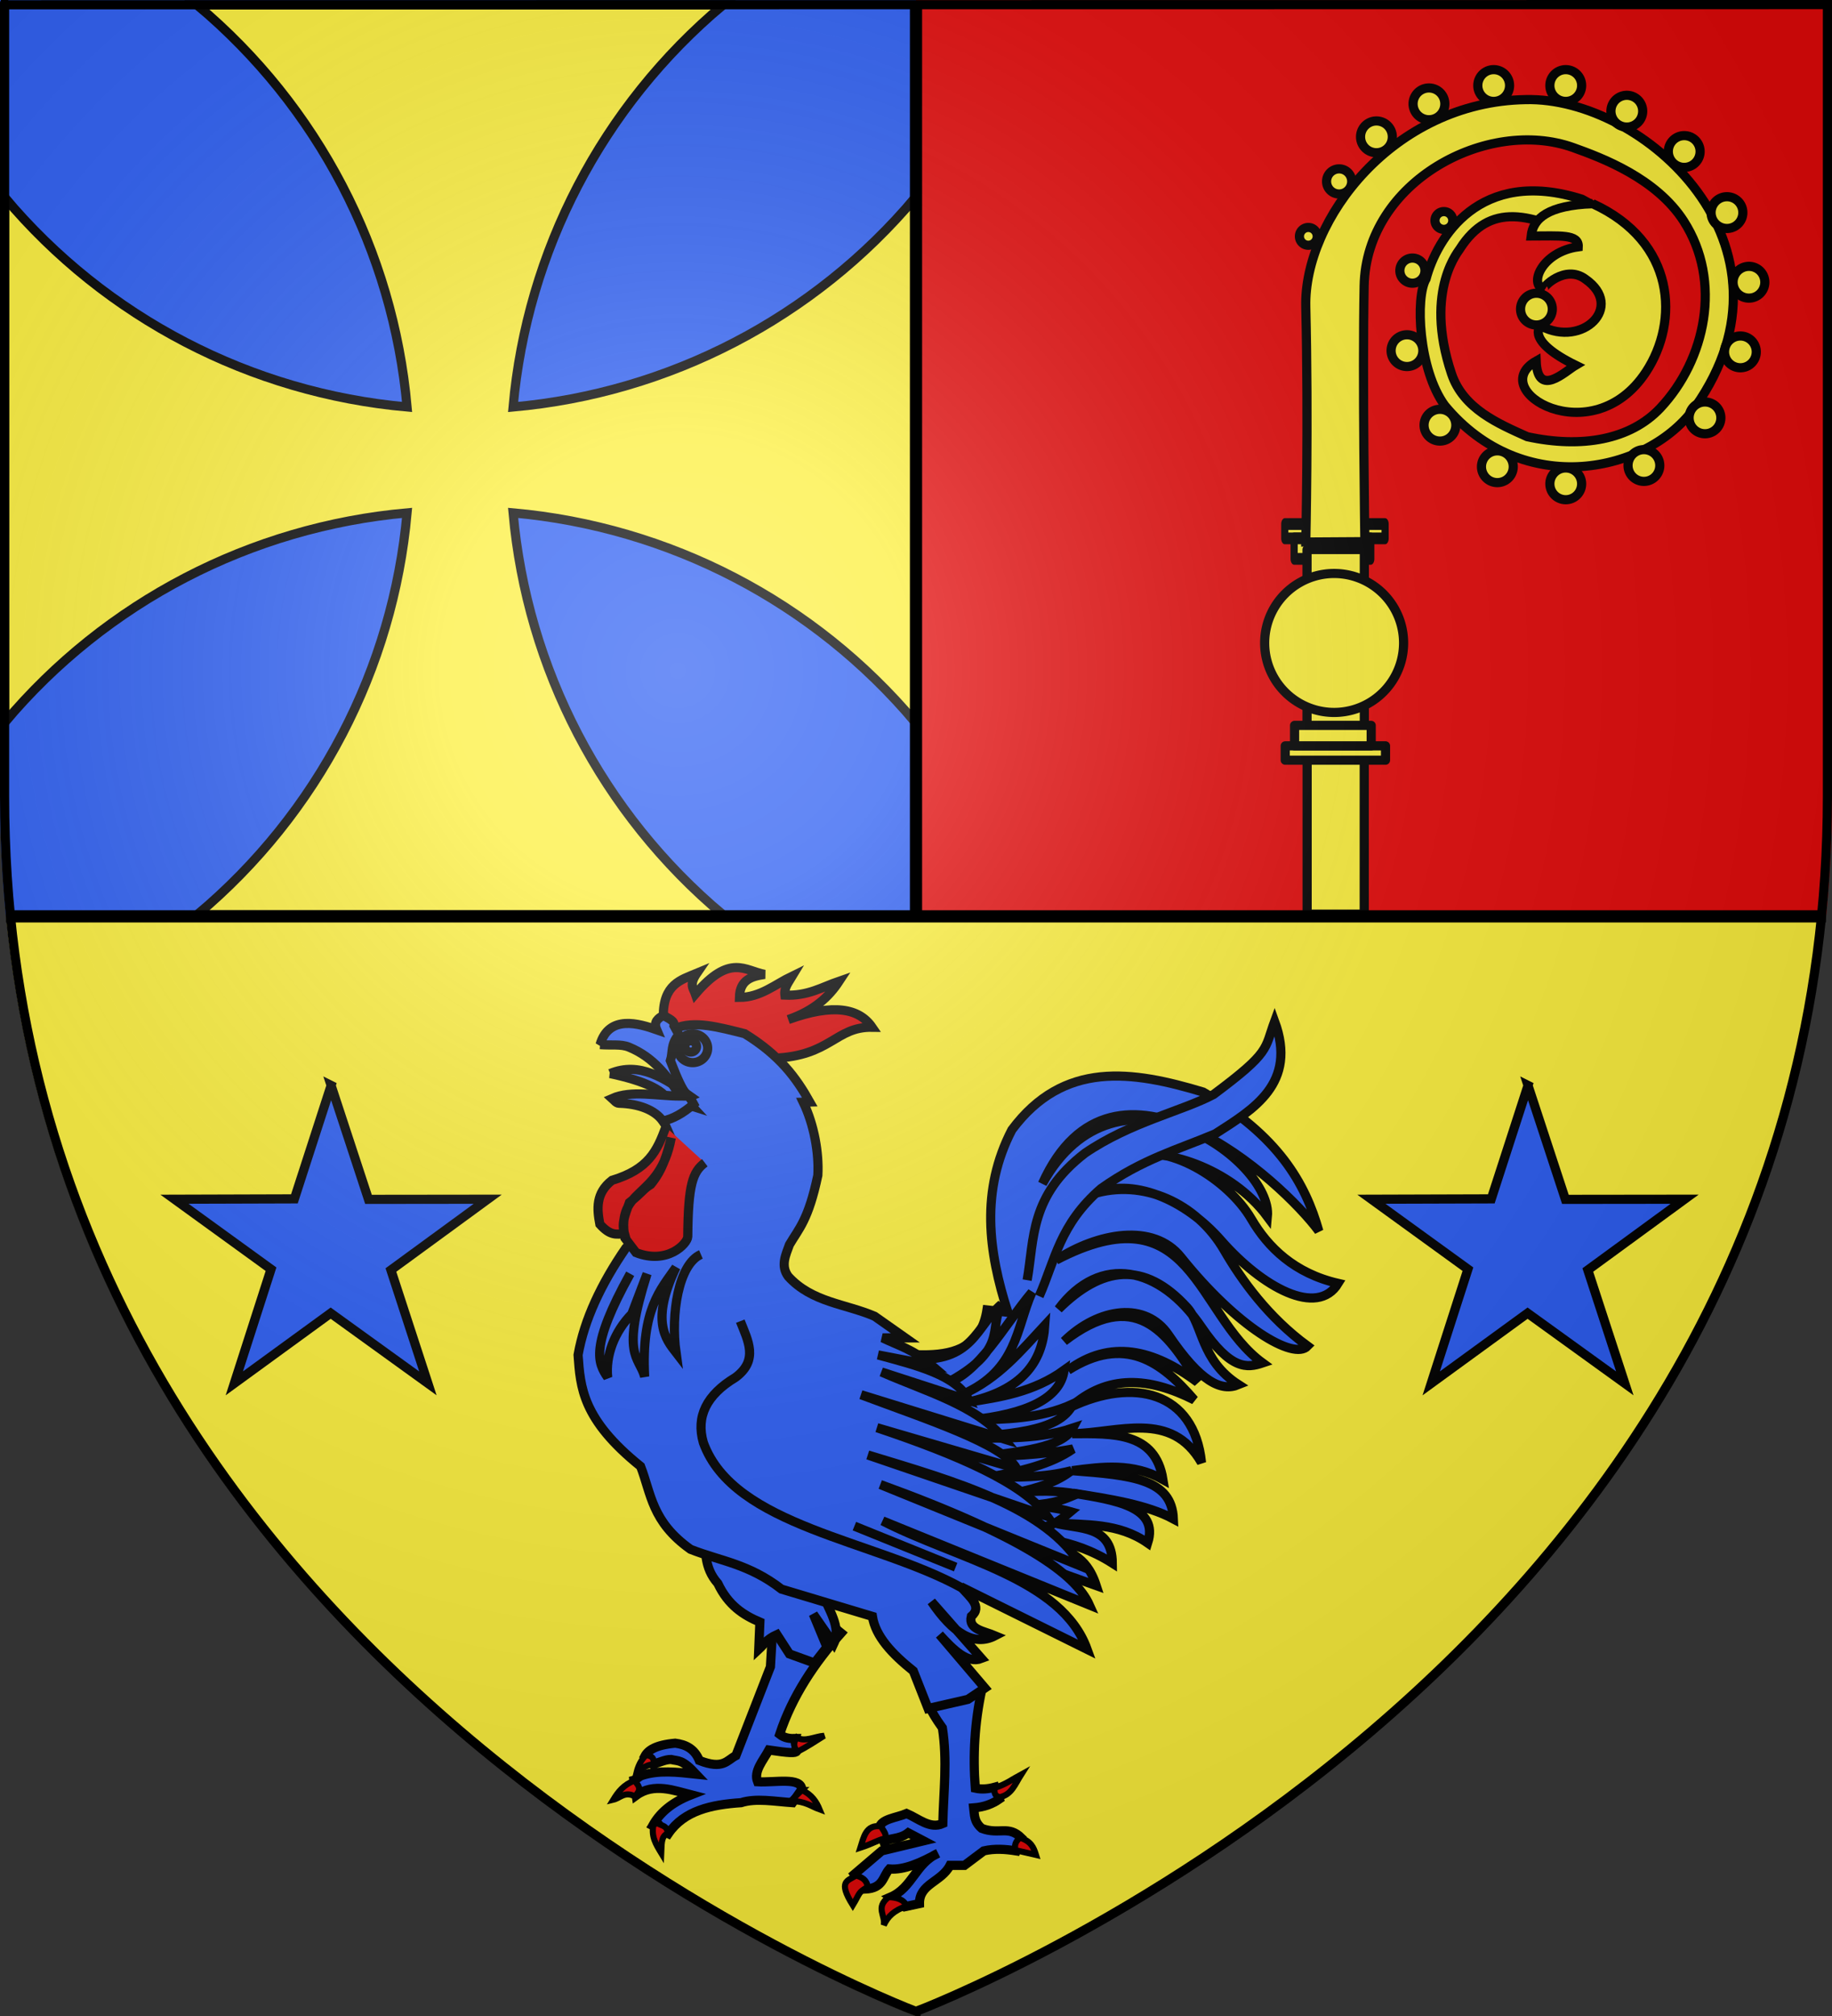 <?xml version="1.0" encoding="UTF-8" standalone="no"?>
<svg
   xmlns:dc="http://purl.org/dc/elements/1.1/"
   xmlns:cc="http://creativecommons.org/ns#"
   xmlns:rdf="http://www.w3.org/1999/02/22-rdf-syntax-ns#"
   xmlns:svg="http://www.w3.org/2000/svg"
   xmlns="http://www.w3.org/2000/svg"
   xmlns:xlink="http://www.w3.org/1999/xlink"
   xmlns:sodipodi="http://sodipodi.sourceforge.net/DTD/sodipodi-0.dtd"
   xmlns:inkscape="http://www.inkscape.org/namespaces/inkscape"
   height="660"
   width="600"
   version="1.0"
   id="svg2"
   sodipodi:version="0.32"
   inkscape:version="0.48.4 r9939"
   sodipodi:docname="Ecu-Le Coz-1809.svg"
   inkscape:export-filename="C:\Users\Emmanuel.PC\Documents\Héraldique\Ecu-Le Coz-1809.png"
   inkscape:export-xdpi="144"
   inkscape:export-ydpi="144"
   inkscape:output_extension="org.inkscape.output.svg.inkscape">
  <rect width="100%" height="100%" fill="#333333" stroke="none"/>
  <sodipodi:namedview
     inkscape:window-height="706"
     inkscape:window-width="1366"
     inkscape:pageshadow="2"
     inkscape:pageopacity="0.0"
     guidetolerance="10.0"
     gridtolerance="10.0"
     objecttolerance="10.0"
     borderopacity="1.0"
     bordercolor="#666666"
     pagecolor="#ffffff"
     id="base"
     showgrid="false"
     height="660px"
     inkscape:zoom="0.85"
     inkscape:cx="495.2064"
     inkscape:cy="403.00617"
     inkscape:window-x="-8"
     inkscape:window-y="-8"
     inkscape:current-layer="layer4"
     showguides="true"
     inkscape:guide-bbox="true"
     inkscape:snap-nodes="true"
     inkscape:window-maximized="1" />
  <defs
     id="defs6">
    <linearGradient
       id="linearGradient2893">
      <stop
         style="stop-color:white;stop-opacity:0.314;"
         offset="0"
         id="stop2895" />
      <stop
         id="stop2897"
         offset="0.19"
         style="stop-color:white;stop-opacity:0.251;" />
      <stop
         style="stop-color:#6b6b6b;stop-opacity:0.125;"
         offset="0.6"
         id="stop2901" />
      <stop
         style="stop-color:black;stop-opacity:0.125;"
         offset="1"
         id="stop2899" />
    </linearGradient>
    <radialGradient
       inkscape:collect="always"
       xlink:href="#linearGradient2893"
       id="radialGradient3163"
       gradientUnits="userSpaceOnUse"
       gradientTransform="matrix(1.353,0,0,1.349,-77.629,-85.747)"
       cx="221.445"
       cy="226.331"
       fx="221.445"
       fy="226.331"
       r="300" />
  </defs>
  <g
     inkscape:groupmode="layer"
     id="layer3"
     inkscape:label="Fond écu"
     style="display:inline"
     sodipodi:insensitive="true">
    <path
       style="fill:#2b5df2;fill-opacity:1;fill-rule:evenodd;stroke:none;display:inline"
       d="M 0,0 0,260.43 C 0,274.01 0.672,287.192 1.947,300 L 300,300 300,0 0,0 z"
       id="path3161"
       inkscape:connector-curvature="0" />
    <path
       style="fill:#fcef3c;fill-opacity:1;fill-rule:evenodd;stroke:none;display:inline"
       d="m 2,300 c 25.698,257.617 298,360 298,360 l 0,-1.5 c 0,0 270.474,-101.957 296,-358.5 l -296,0 -298,0 z"
       id="path5127"
       inkscape:connector-curvature="0" />
    <path
       style="fill:#e20909;fill-opacity:1;fill-rule:evenodd;stroke:none;display:inline"
       d="m 600,0 0,260.43 c 0,13.579 -0.672,26.762 -1.947,39.57 L 300,300 300,0 600,0 z"
       id="path6100"
       inkscape:connector-curvature="0" />
  </g>
  <g
     inkscape:groupmode="layer"
     id="layer4"
     inkscape:label="Meubles"
     style="display:inline">
    <path
       inkscape:connector-curvature="0"
       style="fill:#fcef3c;fill-opacity:1;stroke:#000000;stroke-width:3;stroke-miterlimit:4;stroke-opacity:1;stroke-dasharray:none"
       d="M 64.535,1.625 C 104.169,34.829 128.752,82.251 133.32,133.238 82.253,128.677 34.756,104.15 1.5,64.578 l 0,171.985 C 34.756,196.992 82.253,172.465 133.32,167.904 128.752,218.891 104.169,266.296 64.535,299.5 l 172.272,0 c -39.633,-33.205 -64.199,-80.609 -68.767,-131.596 51.067,4.561 98.546,29.088 131.802,68.66 l 0,-171.985 C 266.586,104.15 219.107,128.677 168.04,133.238 172.608,82.251 197.174,34.829 236.807,1.625 l -172.272,0 z"
       id="path1959" />
    <g
       transform="matrix(-1.193,0,0,1.961,890.154,-758.973)"
       style="fill:#fcef3c;fill-opacity:1;stroke-width:2.515;stroke-miterlimit:4;stroke-dasharray:none"
       id="use7399">
      <rect
         width="27.541"
         height="2.395"
         x="365.898"
         y="474.521"
         style="fill:#fcef3c;fill-opacity:1;fill-rule:nonzero;stroke:#000000;stroke-width:1.962;stroke-linecap:square;stroke-linejoin:round;stroke-miterlimit:4;stroke-opacity:1;stroke-dasharray:none;stroke-dashoffset:0"
         id="rect11428" />
      <rect
         width="21.04"
         height="3.421"
         x="369.832"
         y="476.916"
         style="fill:#fcef3c;fill-opacity:1;fill-rule:nonzero;stroke:#000000;stroke-width:1.962;stroke-linecap:square;stroke-linejoin:round;stroke-miterlimit:4;stroke-opacity:1;stroke-dasharray:none;stroke-dashoffset:0"
         id="rect11430" />
    </g>
    <g
       id="g11436">
      <path
         inkscape:connector-curvature="0"
         d="m 446.798,239.042 0,60.227 -18.695,0 0,-60.286 18.695,0.059 z"
         style="fill:#fcef3c;fill-opacity:1;fill-rule:evenodd;stroke:#000000;stroke-width:3;stroke-linecap:butt;stroke-linejoin:miter;stroke-miterlimit:4;stroke-opacity:1;stroke-dasharray:none"
         id="path5390" />
      <rect
         transform="scale(-1,1)"
         width="18.769"
         height="60.479"
         x="-446.835"
         y="179.901"
         style="fill:#fcef3c;fill-opacity:1;fill-rule:nonzero;stroke:#000000;stroke-width:3;stroke-linecap:square;stroke-linejoin:round;stroke-miterlimit:4;stroke-opacity:1;stroke-dasharray:none;stroke-dashoffset:0"
         id="rect3390" />
      <path
         inkscape:connector-curvature="0"
         d="m 414.193,210.493 a 22.747,22.747 0 1 0 45.495,0 22.747,22.747 0 1 0 -45.495,0 z"
         style="fill:#fcef3c;fill-opacity:1;fill-rule:nonzero;stroke:#000000;stroke-width:3;stroke-linecap:square;stroke-linejoin:round;stroke-miterlimit:4;stroke-opacity:1;stroke-dasharray:none;stroke-dashoffset:0"
         id="path2400" />
      <path
         inkscape:connector-curvature="0"
         d="m 427.658,177.446 c 0,0 0.9,-39.147 0,-77.034 -0.674,-28.402 28.613,-67.061 71.963,-67.801 38.872,-0.965 92.612,47.885 55.684,100.459 -15.473,22.029 -56.668,30.479 -82.143,-0.344 -8.553,-11.684 -9.699,-35.472 -6.108,-41.427 3.511,-13.267 17.404,-36.783 51.032,-26.086 6.741,3.611 11.809,6.779 14.172,9.606 l -11.655,4.755 c -19.613,-10.349 -32.696,-13.227 -42.428,1.797 0.291,0.066 -12.133,13.085 -2.79,40.969 3.865,11.535 15.353,16.367 24.812,20.629 17.856,3.877 33.8,1.012 43.566,-9.377 14.815,-15.761 20.367,-41.447 7.685,-61.19 -9.041,-14.075 -26.725,-20.696 -36.248,-24.101 -27.934,-9.988 -67.773,10.988 -68.428,45.272 -0.575,30.064 0.243,83.754 0.243,83.754 z"
         style="fill:#fcef3c;fill-opacity:1;fill-rule:evenodd;stroke:#000000;stroke-width:3;stroke-linecap:butt;stroke-linejoin:miter;stroke-miterlimit:4;stroke-opacity:1;stroke-dasharray:none"
         id="path3424"
         sodipodi:nodetypes="cscsccccccscsssscc" />
      <rect
         transform="scale(-1,-1)"
         id="rect3400"
         style="fill:#fcef3c;fill-opacity:1;fill-rule:nonzero;stroke:#000000;stroke-width:3;stroke-linecap:square;stroke-linejoin:round;stroke-miterlimit:4;stroke-opacity:1;stroke-dasharray:none;stroke-dashoffset:0"
         y="-248.874"
         x="-453.772"
         height="4.696"
         width="32.846" />
      <rect
         transform="scale(-1,-1)"
         id="rect3402"
         style="fill:#fcef3c;fill-opacity:1;fill-rule:nonzero;stroke:#000000;stroke-width:3;stroke-linecap:square;stroke-linejoin:round;stroke-miterlimit:4;stroke-opacity:1;stroke-dasharray:none;stroke-dashoffset:0"
         y="-244.179"
         x="-449.079"
         height="6.708"
         width="25.094" />
      <path
         transform="translate(51.2,-18.8)"
         d="m 404.8,63.6 a 5.2,5.2 0 1 1 -10.4,0 5.2,5.2 0 1 1 10.4,0 z"
         sodipodi:ry="5.1999998"
         sodipodi:rx="5.1999998"
         sodipodi:cy="63.599998"
         sodipodi:cx="399.60001"
         id="path7391"
         style="fill:#fcef3c;stroke:#000000;stroke-width:3;stroke-linecap:round;stroke-linejoin:round;stroke-miterlimit:4;stroke-dasharray:none"
         sodipodi:type="arc" />
      <use
         height="660"
         width="600"
         transform="translate(17.2,-10.8)"
         id="use7403"
         xlink:href="#path7391"
         y="0"
         x="0" />
      <use
         height="660"
         width="600"
         transform="translate(21.2,-6)"
         id="use7405"
         xlink:href="#use7403"
         y="0"
         x="0" />
      <path
         sodipodi:type="arc"
         style="fill:#fcef3c;stroke:#000000;stroke-width:3.792;stroke-linecap:round;stroke-linejoin:round;stroke-miterlimit:4;stroke-dasharray:none"
         id="use7407"
         sodipodi:cx="399.60001"
         sodipodi:cy="63.599998"
         sodipodi:rx="5.1999998"
         sodipodi:ry="5.1999998"
         d="m 404.8,63.6 a 5.2,5.2 0 1 1 -10.4,0 5.2,5.2 0 1 1 10.4,0 z"
         transform="matrix(0.791,0,0,0.791,122.499,9.09)" />
      <use
         height="660"
         width="600"
         transform="translate(62,-16.8)"
         id="use7411"
         xlink:href="#path7391"
         y="0"
         x="0" />
      <use
         height="660"
         width="600"
         transform="translate(82,-8.4)"
         id="use7415"
         xlink:href="#path7391"
         y="0"
         x="0" />
      <use
         height="660"
         width="600"
         transform="translate(100.8,4.8)"
         id="use7419"
         xlink:href="#path7391"
         y="0"
         x="0" />
      <use
         height="660"
         width="600"
         transform="translate(-48.4,51.6)"
         id="use7421"
         xlink:href="#use7419"
         y="0"
         x="0" />
      <use
         height="660"
         width="600"
         transform="translate(62.4,-31.6)"
         id="use7423"
         xlink:href="#use7421"
         y="0"
         x="0" />
      <use
         height="660"
         width="600"
         transform="translate(7.2,22.8)"
         id="use7425"
         xlink:href="#use7423"
         y="0"
         x="0" />
      <use
         height="660"
         width="600"
         transform="translate(-2.8,22.8)"
         id="use7427"
         xlink:href="#use7425"
         y="0"
         x="0" />
      <use
         height="660"
         width="600"
         transform="translate(-11.6,21.6)"
         id="use7429"
         xlink:href="#use7427"
         y="0"
         x="0" />
      <use
         height="660"
         width="600"
         transform="translate(-20,15.6)"
         id="use7431"
         xlink:href="#use7429"
         y="0"
         x="0" />
      <use
         height="660"
         width="600"
         transform="translate(-25.6,6)"
         id="use7433"
         xlink:href="#use7431"
         y="0"
         x="0" />
      <use
         height="660"
         width="600"
         transform="translate(-22.4,-5.6)"
         id="use7435"
         xlink:href="#use7433"
         y="0"
         x="0" />
      <use
         height="660"
         width="600"
         transform="translate(-18.8,-13.6)"
         id="use7437"
         xlink:href="#use7435"
         y="0"
         x="0" />
      <use
         height="660"
         width="600"
         transform="translate(-10.8,-24.4)"
         id="use7439"
         xlink:href="#use7437"
         y="0"
         x="0" />
      <use
         height="660"
         width="600"
         transform="translate(24,29.2)"
         id="use7443"
         xlink:href="#use7407"
         y="0"
         x="0" />
      <path
         transform="matrix(0.56,0,0,0.56,204.714,41.766)"
         d="m 404.8,63.6 a 5.2,5.2 0 1 1 -10.4,0 5.2,5.2 0 1 1 10.4,0 z"
         sodipodi:ry="5.1999998"
         sodipodi:rx="5.1999998"
         sodipodi:cy="63.599998"
         sodipodi:cx="399.60001"
         id="use7445"
         style="fill:#fcef3c;stroke:#000000;stroke-width:5.355;stroke-linecap:round;stroke-linejoin:round;stroke-miterlimit:4;stroke-dasharray:none"
         sodipodi:type="arc" />
      <use
         height="660"
         width="600"
         transform="translate(44.4,-5.2)"
         id="use7449"
         xlink:href="#use7445"
         y="0"
         x="0" />
      <path
         sodipodi:nodetypes="cscccccccc"
         inkscape:connector-curvature="0"
         id="path11424"
         d="m 521.6,66.682 c 27.287,12.485 28.394,38.534 17.469,55.114 -17.743,26.925 -52.695,5.863 -35.963,-3.585 0.476,12.247 9.508,3.36 12.918,1.365 -16.088,-7.867 -11.953,-12.8 -11.224,-12.8 13.559,7.134 27.345,-6.41 14.447,-15.388 -6.64,-4.966 -14.304,2.755 -13.671,3.388 -5.007,-1.821 -0.445,-12.359 11.318,-13.976 0.221,-4.243 -6.124,-3.523 -15.435,-3.529 0.645,-5.864 5.673,-10.041 20.141,-10.588 z"
         style="fill:#fcef3c;stroke:#000000;stroke-width:3;stroke-linecap:butt;stroke-linejoin:miter;stroke-miterlimit:4;stroke-opacity:1;stroke-dasharray:none" />
    </g>
    <g
       id="g11608"
       transform="translate(-8,0)">
      <path
         inkscape:connector-curvature="0"
         id="path3343"
         style="fill:#2b5df2;fill-rule:evenodd;stroke:#000000;stroke-width:3;stroke-linecap:butt;stroke-linejoin:miter;stroke-miterlimit:4;stroke-opacity:1;stroke-dasharray:none"
         d="m 261.506,525.288 -1.184,20.395 -11.316,29.08 c -2.946,1.502 -4.118,4.66 -11.974,1.579 -1.615,-3.92 -4.536,-5.227 -7.895,-5.658 -6.405,0.579 -8.909,2.304 -9.975,4.332 l 2.592,2.535 c 2.066,-0.41 3.947,-1.55 6.013,-1.535 2.457,0.627 3.545,-0.199 8.213,4.801 -6.122,-0.652 -12.332,-1.388 -17.814,0.459 -0.806,0.271 -1.745,1.288 -2.543,1.524 l 0.744,4.966 c 5.779,-4.235 12.531,-1.547 17.959,-0.167 -6.607,2.583 -10.387,6.114 -12.558,10.061 l 5.132,2.632 c 5.194,-7.6 14.107,-9.479 23.817,-10.132 4.835,-1.559 11.03,-0.397 16.843,0 l 3.026,-4.342 c -0.153,-4.131 -8.949,-2.161 -14.474,-2.5 -1.36,-3.465 1.817,-6.93 3.703,-10.395 13.603,2.028 7.882,0.236 8.758,-3.752 -1.767,0.032 -3.55,-0.055 -5.224,-1.38 4.165,-12.62 11.42,-23.338 20.132,-33.159 l -14.343,-11.579 -7.632,2.237 z" />
      <path
         inkscape:connector-curvature="0"
         id="path3327"
         style="fill:#2b5df2;fill-rule:evenodd;stroke:#000000;stroke-width:3;stroke-linecap:butt;stroke-linejoin:miter;stroke-miterlimit:4;stroke-opacity:1;stroke-dasharray:none"
         d="m 238.261,502.384 c 1.173,5.335 0.099,10.669 4.838,16.004 3.404,7.184 8.4,10.386 13.77,12.654 l -0.372,8.932 c 1.753,-1.613 2.415,-3.226 5.955,-4.838 l 4.094,6.327 8.188,2.977 4.094,-5.21 -4.466,-10.793 6.699,9.677 c 2.636,-5.583 -1.883,-11.165 -3.722,-16.748" />
      <path
         inkscape:connector-curvature="0"
         id="path3363"
         style="fill:#2b5df2;fill-rule:evenodd;stroke:#000000;stroke-width:3;stroke-linecap:butt;stroke-linejoin:miter;stroke-miterlimit:4;stroke-opacity:1;stroke-dasharray:none"
         d="m 283.612,441.206 c 19.821,1.24 44.357,8.893 47.633,-12.369 l 6.842,0.789 c -6.415,-19.913 -8.995,-39.826 1.316,-59.739 16.974,-22.775 39.431,-19.352 62.634,-12.369 24.649,14.347 33.442,29.788 37.896,45.528 -11.961,-16.261 -67.378,-67.183 -90.53,-15.527 24.535,-44.278 75.465,-7.57 73.687,10.79 -11.951,-16.119 -34.981,-23.183 -45.791,-19.474 12.529,-5.275 32.855,7.094 40.54,20.251 5.43,9.295 14.133,17.788 28.409,21.066 -6.795,11.16 -24.835,1.353 -38.332,-14.059 -11.88,-13.565 -29.12,-20.817 -42.142,-15.134 16.554,-5.162 34.25,2.962 43.154,18.318 5.745,9.908 14.465,22.006 27.319,31.402 -4.537,4.772 -23.129,-6.178 -41.491,-29.144 -9.008,-11.266 -27.302,-7.949 -40.88,0.985 44.743,-23.333 45.624,17.677 67.634,33.685 -5.101,1.712 -10.427,2.355 -20.054,-11.789 -13.55,-19.909 -33.212,-24.103 -46.791,-5.843 14.16,-13.973 27.961,-16.044 42.108,-0.54 5.258,5.762 4.393,17.293 16.842,25.278 -5.624,2.323 -12.411,-0.762 -22.916,-16.282 -7.4,-10.933 -22.794,-9.095 -34.192,2.071 22.998,-17.725 33.783,-3.313 43.686,13.422 -14.44,-10.808 -28.631,-14.151 -42.37,-3.948 18.456,-11.657 30.495,-2.896 41.317,9.737 -14.859,-7.492 -28.475,-8.447 -40.528,2.369 20.529,-9.756 40.487,-5.235 42.896,18.159 -9.936,-17.289 -27.24,-9.713 -42.37,-9.474 13.425,-0.049 27.234,-0.649 29.738,15.001 -9.913,-5.523 -19.825,-4.224 -29.738,-2.895 19.86,1.489 32.633,2.825 33.159,15.79 -8.675,-4.64 -20.799,-6.52 -32.896,-8.421 14.039,2.272 28.23,4.462 24.475,16.316 -9.672,-6.724 -20.193,-5.815 -30.527,-6.579 7.968,2.183 18.828,0.511 18.948,13.158 -6.579,-4.193 -13.158,-6.365 -19.738,-7.632 4.836,4.951 10.95,4.15 14.474,15.001 l -22.106,-7.895 -61.318,-70.003 z" />
      <path
         inkscape:connector-curvature="0"
         id="path3353"
         style="fill:#2b5df2;fill-rule:evenodd;stroke:#000000;stroke-width:3;stroke-linecap:butt;stroke-linejoin:miter;stroke-miterlimit:4;stroke-opacity:1;stroke-dasharray:none"
         d="m 321.771,545.289 7.763,7.895 c -2.314,10.746 -2.949,21.492 -2.105,32.238 2.054,0.457 4.215,0.274 6.448,-0.346 l 1.394,3.922 c -2.21,1.536 -4.884,2.61 -8.368,2.872 0.274,2.237 0.022,4.474 2.632,6.711 5.79,2.179 8.685,-1.137 13.027,3.158 l -1.711,4.211 c -3.553,-0.561 -7.106,-0.831 -10.658,0 l -6.316,4.737 -4.737,0 c -2.818,5.478 -10.096,6.011 -10,12.5 l -4.869,1.053 -4.605,-3.158 c 7.212,-3.099 8.165,-11.047 15.527,-14.343 -5.575,3.048 -11.041,5.553 -15.922,5.132 -2.181,2.456 -1.937,6.326 -7.895,6.579 l -3.553,-4.869 8.948,-7.632 13.685,-3.29 -5,-2.632 c -3.1,2.397 -6.476,1.45 -7.895,3.158 l -1.579,-4.737 c 0.462,-2.98 5.666,-3.324 8.948,-4.737 3.898,1.637 7.625,5.162 11.843,3.29 0.241,-10.392 1.538,-20.607 -0.132,-31.317 -0.544,-0.748 -1.062,-1.497 -1.553,-2.245 -0.776,-1.182 -1.488,-2.363 -2.131,-3.545 l -1.316,-11.316 10.132,-3.29 z" />
      <path
         inkscape:connector-curvature="0"
         id="path3339"
         style="fill:#d40000;fill-rule:evenodd;stroke:#000000;stroke-width:3;stroke-linecap:butt;stroke-linejoin:miter;stroke-miterlimit:4;stroke-opacity:1;stroke-dasharray:none"
         d="m 228.678,336.115 -3.443,-3.35 c -0.026,-10.578 5.732,-11.954 10.979,-14.143 -2.666,3.878 -1.066,5.014 -0.465,6.792 11.384,-13.334 16.26,-7.581 22.703,-6.42 -4.265,0.631 -8.158,1.727 -8.281,7.537 6.863,-10e-4 11.71,-4.284 17.306,-6.978 -1.168,1.957 -2.743,3.779 -2.419,6.234 7.516,0.337 12.189,-2.642 17.771,-4.559 -3.332,5.075 -8.085,9.581 -16.655,12.561 14.771,-5.346 23.193,-3.709 27.448,2.512 -12.082,-0.179 -13.445,9.408 -32.193,10.142 l -32.751,-10.328 z" />
      <path
         inkscape:connector-curvature="0"
         id="path3182"
         style="fill:#2b5df2;fill-opacity:1;fill-rule:evenodd;stroke:#000000;stroke-width:3;stroke-linecap:butt;stroke-linejoin:miter;stroke-miterlimit:4;stroke-opacity:1;stroke-dasharray:none"
         d="m 306.508,444.891 c 20.266,1.454 21.219,-10.815 29.475,-17.895 -4.283,8.369 2.499,14.859 -18.422,26.054 10.847,-3.135 19.156,-18.963 28.422,-30.001 -5.23,11.853 -4.799,25.447 -22.632,33.422 11.853,-5.365 19.028,-14.239 26.843,-22.632 -0.801,11.967 -7.234,21.343 -25.527,25.264 10.961,-1.663 21.911,-3.379 31.843,-10.527 -1.279,9.289 -12.325,14.393 -30.791,16.316 11.337,-0.239 22.69,-0.252 33.685,-5.263 -4.337,9.536 -22.463,9.879 -38.949,11.316 12.983,-0.485 25.966,0.919 38.949,-3.421 -3.326,6.436 -17.522,7.8 -31.054,9.474 10.048,-0.372 19.989,-0.566 31.054,-2.632 -7.16,5.034 -17.098,7.289 -27.369,9.211 8.948,0.058 17.895,0.223 26.843,-2.105 -4.191,3.342 -10.546,5.781 -18.948,7.369 7.632,-0.965 14.562,-0.877 20.79,0.263 -3.738,1.517 -6.805,3.179 -15.264,3.684 4.643,0.444 9.207,0.969 13.158,2.105 -3.358,2.806 -6.524,5.714 -15.001,5.79 l -21.053,-9.737 -16.053,-46.054 z" />
      <path
         inkscape:connector-curvature="0"
         id="path2338"
         style="fill:#2b5df2;fill-opacity:1;fill-rule:evenodd;stroke:#000000;stroke-width:3;stroke-linecap:butt;stroke-linejoin:miter;stroke-miterlimit:4;stroke-opacity:1;stroke-dasharray:none"
         d="m 228.957,336.766 c 6.431,-2.78 14.565,-0.447 22.943,1.643 11.486,7.089 16.835,14.4 21.323,22.376 l -2.147,0.06 c 3.528,7.319 5.195,16.613 4.774,23.932 -3.101,14.67 -6.203,17.408 -9.304,22.703 -1.265,3.474 -2.938,6.947 -0.372,10.421 7.759,8.515 18.765,8.913 28.285,13.026 l 10.049,7.071 -7.444,0 c 5.184,2.525 9.913,3.686 16.004,8.932 l -17.492,-3.35 c 12.649,3.449 25.793,6.623 29.774,14.887 l -28.657,-9.304 c 14.511,6.393 31.211,10.96 40.195,21.958 l -46.894,-14.515 c 21.501,8.064 46.514,16.128 50.988,24.191 l -45.778,-13.398 c 26.399,8.857 48.17,18.2 55.826,29.03 l -58.804,-20.098 c 28.842,8.785 58.482,17.082 69.969,36.473 l -65.875,-26.797 c 47.056,17.094 63.923,29.274 68.48,39.451 l -67.736,-27.541 c 24.486,12.582 58.616,18.734 66.992,42.056 l -41.311,-20.47 c 2.711,3.226 7.203,6.451 3.35,9.677 -1.04,4.296 4.228,4.807 7.816,6.327 -6.947,3.618 -13.895,-0.898 -20.842,-11.165 l 16.376,18.609 c -4.59,1.787 -9.18,-2.779 -13.77,-7.816 l 14.887,17.492 -5.583,3.722 -13.026,2.977 -4.838,-12.282 c -6.922,-5.545 -12.394,-11.333 -13.398,-17.864 l -29.774,-8.932 c -10.716,-8.299 -19.945,-9.161 -29.774,-13.026 -12.765,-9.056 -12.856,-18.113 -16.376,-27.169 -19.139,-15.399 -19.719,-25.914 -20.47,-36.473 2.057,-11.661 7.624,-23.323 15.631,-34.984 9.004,-8.59 14.691,-19.075 16.748,-31.635 l -4.094,-9.304 c 1.079,-3.66 1.426,-8.013 8.932,-5.583 -8.645,-9.268 -8.048,-18.248 -5.583,-27.169" />
      <path
         inkscape:connector-curvature="0"
         id="path3367"
         style="fill:#2b5df2;fill-rule:evenodd;stroke:#000000;stroke-width:3;stroke-linecap:butt;stroke-linejoin:miter;stroke-miterlimit:4;stroke-opacity:1;stroke-dasharray:none"
         d="m 207.82,351.466 c 9.677,-4.061 18.012,1.608 26.317,7.5 l -6.579,2.895 c -0.936,-4.827 -8.653,-8.018 -19.738,-10.395 z" />
      <path
         inkscape:connector-curvature="0"
         id="path3331"
         style="fill:none;stroke:#000000;stroke-width:3;stroke-linecap:butt;stroke-linejoin:miter;stroke-miterlimit:4;stroke-opacity:1;stroke-dasharray:none"
         d="m 218.478,408.179 c 6.008,0.569 10.166,-1.329 10.921,-7.763" />
      <path
         inkscape:connector-curvature="0"
         id="path3333"
         style="fill:#2b5df2;stroke:#000000;stroke-width:3;stroke-miterlimit:4;stroke-opacity:1;stroke-dasharray:none"
         d="m 239.532,343.374 a 4.276,4.145 0 0 1 -8.553,0 4.276,4.145 0 1 1 8.553,0 z" />
      <path
         inkscape:connector-curvature="0"
         id="path3329"
         style="fill:#d40000;fill-rule:evenodd;stroke:#000000;stroke-width:3;stroke-linecap:butt;stroke-linejoin:miter;stroke-miterlimit:4;stroke-opacity:1;stroke-dasharray:none"
         d="m 226.073,368.959 c -2.922,7.864 -5.631,13.84 -17.656,17.47 -5.383,4.212 -4.909,9.398 -3.962,14.361 3.359,3.758 5.308,3.339 8.063,3.07 -1.011,-3.561 0.131,-5.866 1.614,-10.151 4.159,-3.257 4.405,-4.345 7.01,-5.955 4.071,-4.961 5.32,-9.966 6.699,-15.259 -3.796,20.549 -18.122,15.87 -15.191,32.774 l 3.654,4.816 c 10.232,4.001 16.844,-2.893 16.943,-5.233 0.141,-17.132 1.606,-21.153 5.583,-24.191" />
      <path
         inkscape:connector-curvature="0"
         id="path3335"
         style="fill:#2b5df2;stroke:#000000;stroke-width:3;stroke-miterlimit:4;stroke-opacity:1;stroke-dasharray:none"
         d="m 239.768,343.177 a 4.907,4.709 0 1 1 -9.814,0 4.907,4.709 0 1 1 9.814,0 z" />
      <path
         inkscape:connector-curvature="0"
         id="path3337"
         style="fill:#2b5df2;stroke:#000000;stroke-width:3;stroke-miterlimit:4;stroke-opacity:1;stroke-dasharray:none"
         d="m 236.135,342.584 a 1.921,1.844 0 1 1 -3.843,0 1.921,1.844 0 1 1 3.843,0 z" />
      <path
         inkscape:connector-curvature="0"
         id="path3345"
         style="fill:#e20909;fill-rule:evenodd;stroke:#000000;stroke-width:2;stroke-linecap:butt;stroke-linejoin:miter;stroke-miterlimit:4;stroke-opacity:1;stroke-dasharray:none"
         d="m 215.745,582.96 c -3.514,1.316 -5.331,3.693 -6.885,6.234 2.258,-0.533 3.739,-2.847 7.071,-1.117 1.844,-1.897 1.939,-2.973 -0.186,-5.117 z" />
      <path
         inkscape:connector-curvature="0"
         id="path3349"
         style="fill:#e20909;fill-rule:evenodd;stroke:#000000;stroke-width:2;stroke-linecap:butt;stroke-linejoin:miter;stroke-miterlimit:4;stroke-opacity:1;stroke-dasharray:none"
         d="m 219.559,574.586 c 1.773,0.164 2.871,0.929 2.419,3.07 -1.83,-0.025 -3.66,1.155 -5.49,2.605 0.5,-1.997 1.336,-3.926 3.07,-5.676 z" />
      <path
         inkscape:connector-curvature="0"
         id="path3355"
         style="fill:#e20909;fill-rule:evenodd;stroke:#000000;stroke-width:2;stroke-linecap:butt;stroke-linejoin:miter;stroke-miterlimit:4;stroke-opacity:1;stroke-dasharray:none"
         d="m 296.507,597.923 c -4.997,-0.756 -5.695,3.818 -6.711,6.974 4.296,-1.404 5.444,-2.412 8.027,-3.026 0.823,-1.063 -0.485,-2.553 -1.316,-3.948 z" />
      <path
         inkscape:connector-curvature="0"
         id="path3357"
         style="fill:#e20909;fill-rule:evenodd;stroke:#000000;stroke-width:2;stroke-linecap:butt;stroke-linejoin:miter;stroke-miterlimit:4;stroke-opacity:1;stroke-dasharray:none"
         d="m 288.349,613.976 c -2.637,1.871 -6.08,1.701 -1.053,9.737 2.412,-3.964 1.667,-4.12 4.869,-5.921 -0.217,-2.327 -1.862,-3.226 -3.816,-3.816 z" />
      <path
         inkscape:connector-curvature="0"
         id="path3359"
         style="fill:#e20909;fill-rule:evenodd;stroke:#000000;stroke-width:2;stroke-linecap:butt;stroke-linejoin:miter;stroke-miterlimit:4;stroke-opacity:1;stroke-dasharray:none"
         d="m 299.007,621.081 c -4.459,3.453 -0.856,6.069 -1.579,9.211 1.381,-2.95 3.316,-4.768 7.5,-6.316 -0.924,-2.161 -3.261,-2.828 -5.921,-2.895 z" />
      <path
         inkscape:connector-curvature="0"
         id="path3361"
         style="fill:#e20909;fill-rule:evenodd;stroke:#000000;stroke-width:2;stroke-linecap:butt;stroke-linejoin:miter;stroke-miterlimit:4;stroke-opacity:1;stroke-dasharray:none"
         d="m 342.035,601.607 c 3.614,1.197 4.456,3.057 5.263,5.658 l -6.842,-1.579 c 0.068,-1.207 -0.469,-2.212 1.579,-4.079 z" />
      <path
         inkscape:connector-curvature="0"
         id="path3365"
         style="fill:#2b5df2;fill-rule:evenodd;stroke:#000000;stroke-width:3;stroke-linecap:butt;stroke-linejoin:miter;stroke-miterlimit:4;stroke-opacity:1;stroke-dasharray:none"
         d="m 204.53,341.992 c 3.624,0.298 6.814,-0.257 9.42,0.803 8.217,3.345 12.998,9.857 16.765,16.039 -7.545,-0.035 -15.946,-1.995 -22.238,0.789 0.693,0.618 1.337,1.545 2.244,1.566 6.493,0.151 11.809,2.206 14.335,5.803 3.201,-0.61 6.58,-2.46 10.132,-5.527 -2.544,-4.737 -2.511,-0.886 -7.632,-14.211 0.921,-2.851 -0.041,-5.231 2.763,-8.553 l -1.579,-2.895 c 0.342,-1.649 -1.917,-2.431 -3.553,-3.421 -1.544,1.053 -3.281,1.984 -2.105,4.737 -5.679,-1.985 -15.648,-5.083 -18.553,4.869 z" />
      <path
         inkscape:connector-curvature="0"
         id="path3369"
         style="fill:none;stroke:#000000;stroke-width:3;stroke-linecap:butt;stroke-linejoin:miter;stroke-miterlimit:4;stroke-opacity:1;stroke-dasharray:none"
         d="m 250.453,432.522 c 2.496,6.342 6.082,12.757 -1.579,18.422 -9.477,5.701 -12.98,12.808 -10.527,21.317 9.957,27.635 56.356,31.844 84.74,47.633" />
      <path
         inkscape:connector-curvature="0"
         id="path3371"
         style="fill:none;stroke:#000000;stroke-width:3;stroke-linecap:butt;stroke-linejoin:miter;stroke-miterlimit:4;stroke-opacity:1;stroke-dasharray:none"
         d="m 214.399,416.995 c -13.254,23.913 -10.611,29.28 -7.369,33.949 -0.763,-7.102 2.169,-14.955 7.895,-20.79 l 5,-13.158 c -8.625,27.134 -2.675,26.891 -0.789,33.685 -1.158,-22.177 5.325,-28.605 10.264,-35.791 -8.328,17.588 -3.39,23.511 0,27.896 -1.742,-12.442 0.799,-28.922 8.158,-32.106" />
      <path
         inkscape:connector-curvature="0"
         id="path3375"
         style="fill:#e20909;fill-rule:evenodd;stroke:#000000;stroke-width:2;stroke-linecap:butt;stroke-linejoin:miter;stroke-miterlimit:4;stroke-opacity:1;stroke-dasharray:none"
         d="m 268.966,568.817 c -1.329,1.829 -0.958,3.318 0.186,4.652 2.896,-1.423 5.846,-3.371 8.746,-5.21 -2.983,0.207 -6.408,2.187 -8.932,0.558 z" />
      <path
         inkscape:connector-curvature="0"
         id="path3377"
         style="fill:#e20909;fill-rule:evenodd;stroke:#000000;stroke-width:2;stroke-linecap:butt;stroke-linejoin:miter;stroke-miterlimit:4;stroke-opacity:1;stroke-dasharray:none"
         d="m 333.538,585.379 c 0.4,1.047 -0.322,2.376 1.861,2.977 3.899,-0.725 5.083,-4.331 7.071,-7.444 -2.861,1.547 -5.178,3.366 -8.932,4.466 z" />
      <path
         inkscape:connector-curvature="0"
         id="path3373"
         style="fill:#2b5df2;fill-opacity:1;fill-rule:evenodd;stroke:#000000;stroke-width:3;stroke-linecap:butt;stroke-linejoin:miter;stroke-miterlimit:4;stroke-opacity:1;stroke-dasharray:none"
         d="m 344.404,419.1 c 2.403,-13.697 0.8,-27.592 18.948,-41.58 14.968,-10.214 31.69,-13.699 42.107,-19.211 18.82,-14.018 16.623,-14.795 20.001,-23.948 7.47,20.356 -6.909,28.774 -19.474,36.843 -12.275,5.191 -23.708,8.223 -37.37,17.895 -13.599,11.755 -15.076,23.51 -20.264,35.264" />
      <path
         inkscape:connector-curvature="0"
         id="path3347"
         style="fill:#e20909;fill-rule:evenodd;stroke:#000000;stroke-width:2;stroke-linecap:butt;stroke-linejoin:miter;stroke-miterlimit:4;stroke-opacity:1;stroke-dasharray:none"
         d="m 222.072,597.196 c 0.776,0.009 2.118,-0.924 2.233,0.186 0.886,0.399 2.368,0.629 2.326,2.884 -2.257,0.915 -1.914,3.853 -2.047,6.42 -1.684,-2.779 -3.48,-5.506 -2.512,-9.49 z" />
      <path
         inkscape:connector-curvature="0"
         id="path3351"
         style="fill:#e20909;fill-rule:evenodd;stroke:#000000;stroke-width:2;stroke-linecap:butt;stroke-linejoin:miter;stroke-miterlimit:4;stroke-opacity:1;stroke-dasharray:none"
         d="m 270.641,586.031 c 3.249,1.52 4.735,3.823 5.769,6.327 -2.878,-1.043 -4.511,-2.641 -9.397,-2.791 l 3.629,-3.536 z" />
      <path
         inkscape:connector-curvature="0"
         id="path3222"
         style="fill:#2b5df2;stroke:#000000;stroke-width:3;stroke-linecap:butt;stroke-linejoin:miter;stroke-miterlimit:4;stroke-opacity:1;stroke-dasharray:none"
         d="M 320.982,513.051 287.823,499.63" />
    </g>
    <path
       id="path8347"
       style="fill:#2b5df2;fill-opacity:1;stroke:#000000;stroke-width:3;stroke-miterlimit:4;stroke-opacity:1;stroke-dasharray:none;stroke-dashoffset:0"
       d="m 108.438,355.35 12.248,37.3 39.045,-0.045 -31.7,23.171 12.109,37.109 -31.84,-22.98 -31.561,22.98 12.023,-37.373 -31.614,-22.906 39.27,-0.118 12.022,-37.137 z"
       inkscape:connector-curvature="0" />
    <use
       x="0"
       y="0"
       xlink:href="#path8347"
       id="use11606"
       transform="translate(392,0)"
       width="600"
       height="660" />
  </g>
  <g
     inkscape:groupmode="layer"
     id="layer2"
     inkscape:label="Reflet final"
     sodipodi:insensitive="true"
     style="display:inline">
    <path
       sodipodi:nodetypes="cccccc"
       d="M 300,658.5 C 300,658.5 598.5,546.18 598.5,260.728 C 598.5,-24.723 598.5,2.176 598.5,2.176 L 1.5,2.176 L 1.5,260.728 C 1.5,546.18 300,658.5 300,658.5 z "
       style="opacity:1;fill:url(#radialGradient3163);fill-opacity:1;fill-rule:evenodd;stroke:none;stroke-width:1px;stroke-linecap:butt;stroke-linejoin:miter;stroke-opacity:1"
       id="path2875"
       inkscape:export-xdpi="144"
       inkscape:export-ydpi="144" />
  </g>
  <g
     inkscape:groupmode="layer"
     id="layer1"
     inkscape:label="Contour final"
     style="display:inline"
     sodipodi:insensitive="true">
    <rect
       style="fill:#000000;fill-opacity:1;stroke:none;display:inline"
       id="rect7071"
       width="4"
       height="299.529"
       x="298"
       y="2" />
    <rect
       style="fill:#000000;fill-opacity:1;stroke:none;display:inline"
       id="rect7073"
       width="4"
       height="596"
       x="298"
       y="-598"
       transform="matrix(0,1,-1,0,0,0)" />
    <path
       sodipodi:nodetypes="cccccc"
       d="m 300,658.5 c 0,0 -298.5,-112.32 -298.5,-397.772 0,-285.452 0,-259.171 0,-259.171 l 597,-0.059 0,259.229 c 0,285.452 -298.5,397.772 -298.5,397.772 z"
       style="fill:none;stroke:#000000;stroke-width:3;stroke-linecap:butt;stroke-linejoin:miter;stroke-miterlimit:4;stroke-opacity:1;stroke-dasharray:none"
       id="path1411"
       inkscape:export-xdpi="144"
       inkscape:export-ydpi="144"
       inkscape:connector-curvature="0" />
  </g>
</svg>
